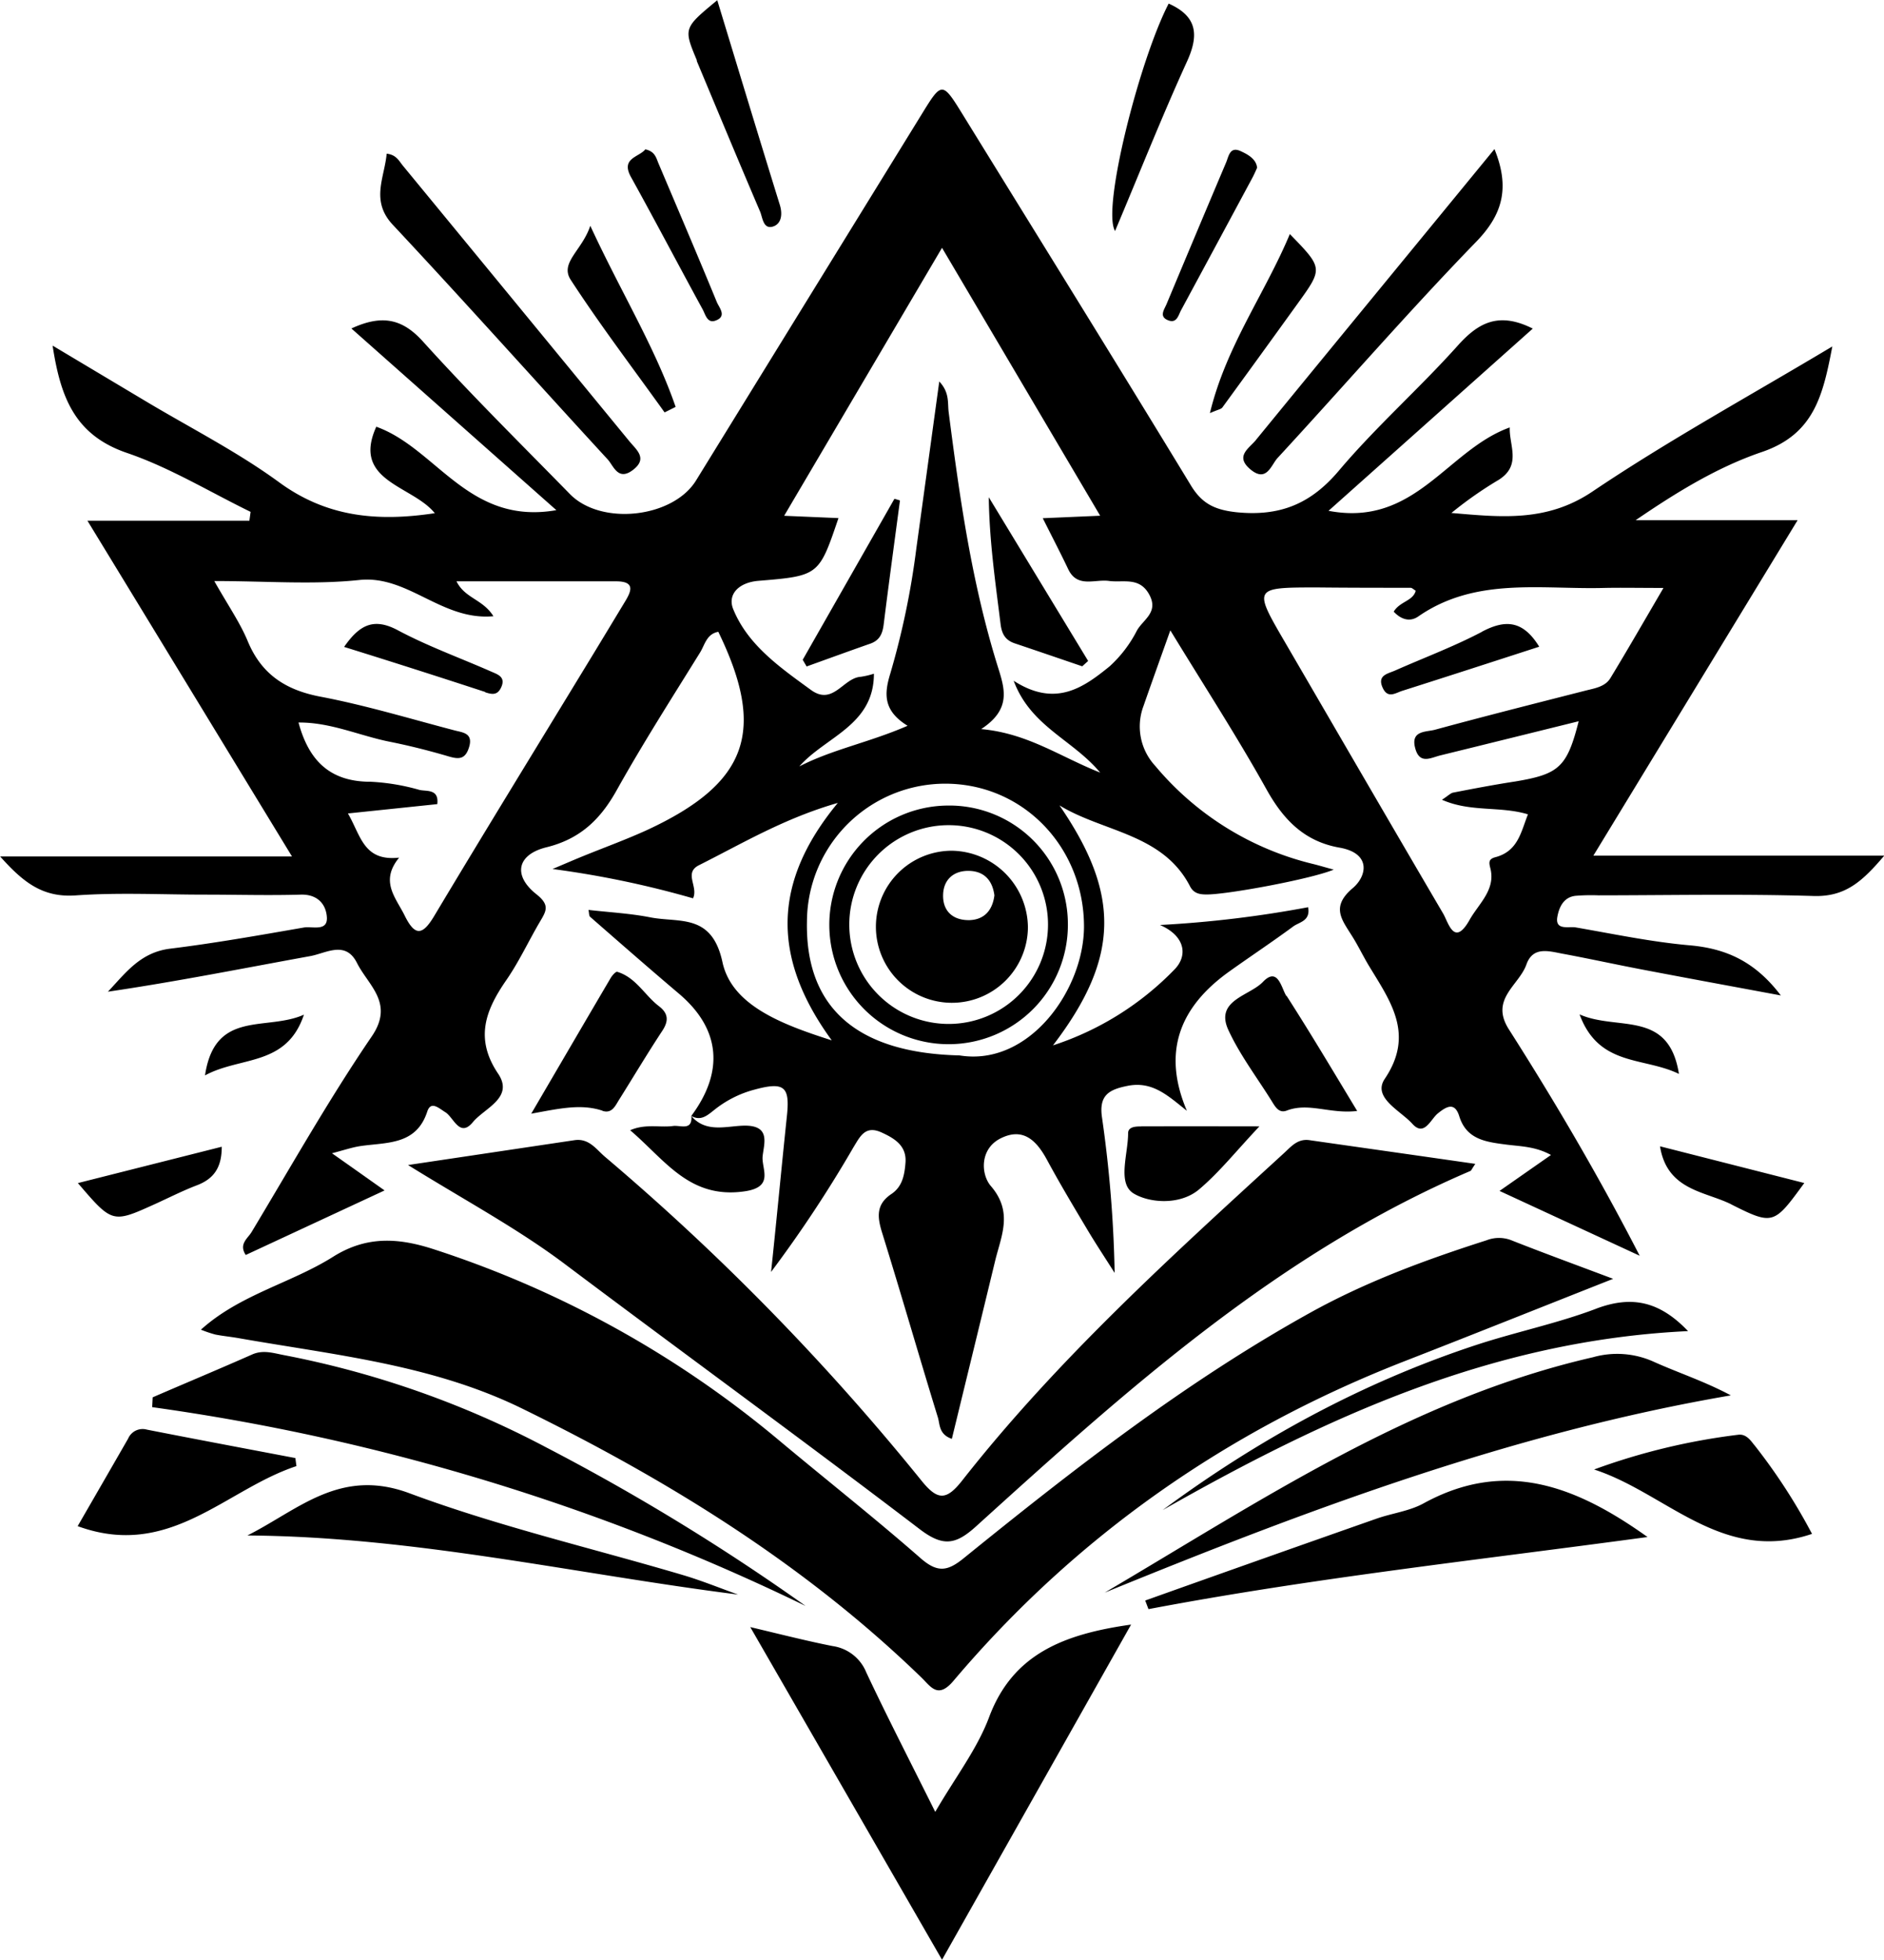 <svg id="JECLAT_2K23" data-name="JECLAT 2K23" xmlns="http://www.w3.org/2000/svg" viewBox="0 0 341.31 354.92"><path id="Logo" d="M927.59,506.59c6-8.07,5.24-15.78-2.25-22.12-5.41-4.58-10.74-9.25-16.08-13.91-.24-.2-.18-.71-.31-1.26,3.81.44,7.6.63,11.27,1.36,5.25,1,11.09-.76,13,8.09,1.67,7.76,10.54,11.23,19.8,14.17-10.94-15-10.74-28.68,1.1-43-9.71,2.79-17.29,7.34-25.15,11.28-2.82,1.41-.07,3.89-1.08,6a174.43,174.43,0,0,0-25.45-5.31c2.77-1.17,4.19-1.79,5.63-2.37,3.86-1.57,7.81-3,11.58-4.73,18.19-8.46,21.55-17.91,12.82-35.86-2.12.39-2.44,2.35-3.29,3.73-5.14,8.29-10.4,16.52-15.14,25-2.92,5.22-6.57,8.79-12.72,10.3-5.22,1.29-6.15,5-1.87,8.45,2.58,2,1.84,3.1.72,5-2.08,3.53-3.8,7.28-6.13,10.64-3.76,5.44-5.71,10.55-1.49,16.86,3,4.39-2.44,6.27-4.54,8.82-2.4,2.9-3.47-.86-5-1.8-1.21-.75-2.61-2.11-3.27-.1-2,6.11-7.33,5.53-12.12,6.24-1.5.23-3,.74-5.14,1.3,3.26,2.29,5.94,4.19,9.53,6.73l-25.15,11.69c-1.32-2,.39-3,1.08-4.19,7.14-11.86,13.94-23.94,21.74-35.38,4.14-6.06-.6-9.2-2.67-13.32s-5.59-1.76-8.45-1.24c-12.14,2.21-24.25,4.62-36.67,6.45,3.19-3.37,5.84-7.11,11.25-7.79,8.11-1,16.17-2.43,24.22-3.83,1.51-.27,4.34.78,4.2-1.83-.13-2.27-1.58-4.22-4.74-4.13-5.79.17-11.59,0-17.39,0-7.79,0-15.62-.41-23.37.14-6,.42-9.51-2.37-13.69-7.05h52.87c-12.46-20.44-24.36-40-37.06-60.81h29.34l.22-1.6c-7.43-3.62-14.58-8-22.36-10.66-9.5-3.23-12.07-10.08-13.51-19.45l16.75,10c8.15,4.88,16.73,9.22,24.34,14.79,8.54,6.23,17.65,7.15,28.15,5.56-4.07-5.06-15.1-5.74-10.6-15.66,10.94,3.92,16.68,17.9,32.62,15.11L866,364c5.51-2.55,9.22-1.81,13,2.4,8.55,9.46,17.65,18.46,26.59,27.59,5.65,5.78,18.66,4.33,22.85-2.47l40.84-66.26c3.73-6.06,3.74-6.05,7.62.24,13.72,22.24,27.52,44.45,41.1,66.78,2,3.36,4.27,4.56,8.36,5,7.91.79,13.48-1.54,18.55-7.55,6.69-7.92,14.58-14.88,21.52-22.63,3.74-4.18,7.45-6.17,13.59-3.08l-37,33c15.7,3,21.45-11,32.83-15.1-.13,3.27,2.18,6.85-2,9.49a70,70,0,0,0-8.57,6c9,.77,17.3,1.69,25.57-3.89,13.71-9.23,28.32-17.23,43.44-26.27-1.69,8.82-3.28,15.89-12.76,19.12-8,2.72-15.35,7.21-22.87,12.35H1128L1091,459.47h52.7c-3.92,4.6-7,7.48-12.78,7.31-13-.4-26-.13-39-.12a34.39,34.39,0,0,0-4.19.09c-2.17.26-2.93,2.11-3.24,3.71-.52,2.62,2,1.8,3.27,2,6.88,1.19,13.75,2.64,20.68,3.25,6.59.58,11.84,2.91,16.52,9.08-8.87-1.65-16.86-3.12-24.84-4.64-4.9-.93-9.76-2-14.66-2.91-2.49-.46-5.4-1.41-6.59,1.94-1.35,3.81-6.67,6.28-3.18,11.75,8.38,13.15,16.28,26.59,23.7,41L1074,520.19l9.32-6.51c-2.85-1.57-5.56-1.55-8.16-1.89-3.59-.47-7.13-.9-8.44-5.08-.8-2.59-2.2-1.95-3.93-.53-1.28,1.05-2.43,4.25-4.58,1.86s-7.3-4.75-5-8.15c5.46-8.11,1-14.07-2.89-20.5-1.1-1.83-2-3.76-3.18-5.58-1.81-2.89-3.65-5.14.27-8.46,2.6-2.2,3.36-6.32-2.4-7.33-6.38-1.12-10.17-5.07-13.21-10.52-5.27-9.46-11.19-18.59-17.44-28.83-1.9,5.34-3.4,9.5-4.85,13.67a10.51,10.51,0,0,0,2.11,10.87A53.69,53.69,0,0,0,1040.3,461c1.12.28,2.23.62,3.66,1-4.07,1.72-19.66,4.59-23.13,4.5-1.34,0-2.29-.29-2.91-1.49-4.94-9.55-15.73-9.8-23.64-14.64,11,16,11,27.54-1.18,43.46a53.84,53.84,0,0,0,22-13.73c2.46-2.49,2-6.06-2.61-8.07a203.7,203.7,0,0,0,26.83-3.22c.47,2.51-1.61,2.68-2.69,3.48-3.81,2.81-7.77,5.43-11.63,8.19-8.94,6.4-12.18,14.55-7.64,25.2-3.39-2.69-6.2-5.42-10.73-4.52-3.33.66-5.25,1.66-4.65,5.72a225.67,225.67,0,0,1,2.29,28.16c-1.63-2.58-3.32-5.12-4.88-7.73-2.5-4.19-5-8.36-7.32-12.65-1.86-3.46-4.27-6.07-8.43-4-3.86,1.91-3.6,6.55-1.8,8.64,4.07,4.72,1.89,9,.79,13.52-2.58,10.68-5.19,21.34-7.85,32.27-2.37-.8-2.15-2.63-2.53-3.87-3.42-11.11-6.63-22.28-10.08-33.38-.89-2.84-1.2-5.19,1.67-7.1,2-1.34,2.37-3.5,2.54-5.66.24-3.09-2-4.42-4.41-5.51-2.92-1.29-3.84.82-5,2.69a228.43,228.43,0,0,1-14.94,22.6c1-9.42,1.88-18.85,2.87-28.27.56-5.28-.46-6.21-5.82-4.76a19.64,19.64,0,0,0-7.39,3.73c-1.26,1-2.44,2.05-4.2,1Zm74.06-108.68L973,349.39l-28.6,48.53,9.84.42c-3.53,10.38-3.52,10.46-14.5,11.36-3.56.29-5.67,2.46-4.56,5.15,2.65,6.5,8.51,10.56,14.1,14.63,4,2.88,5.82-2.21,9-2.4a14.89,14.89,0,0,0,2.38-.56c0,9.38-8.77,11.39-13.51,16.79,6-3.09,12.71-4.35,19.61-7.36-4.45-2.74-4.25-5.81-3.13-9.46a144,144,0,0,0,4.72-22.69c1.37-9.89,2.72-19.79,4.15-30.2,1.89,2,1.49,3.85,1.7,5.53,2,15.54,4.19,31,8.89,46.07,1.25,4,2.55,7.72-3,11.35,8.46.77,14.27,5,21.56,7.88-5-6-12.57-8.32-15.67-16.63,7.57,4.88,12.64,1.24,17.39-2.62a22.75,22.75,0,0,0,4.94-6.48c1.12-2,4-3.29,2.22-6.53s-4.69-2.1-7.29-2.45-5.73,1.33-7.38-2.13c-1.4-2.94-2.91-5.84-4.61-9.23Zm-109.92,18.2c-9.38.86-15.45-7.5-24.3-6.56-8.31.88-16.81.19-26.27.19,2.53,4.47,4.67,7.54,6.06,10.89,2.47,5.94,6.77,8.84,13.22,10.06,8.2,1.56,16.23,4,24.3,6.11,1.35.36,3.32.45,2.61,2.92s-2,2.31-4,1.7c-3.42-1-6.91-1.88-10.42-2.58-5.46-1.09-10.68-3.53-16.51-3.48,1.87,6.94,5.73,10.75,13.11,10.73a39,39,0,0,1,8.82,1.48c1.29.29,3.54-.22,3.21,2.57l-16.19,1.69c2.35,4,2.81,8.72,9.28,8-3.54,4.3-.6,7.24,1,10.49,1.84,3.71,3.19,3.69,5.34.1,9.31-15.55,18.81-31,28.24-46.49,2.13-3.49,4.24-7,6.36-10.5,1.22-2,1.77-3.65-1.7-3.64-9.47,0-18.94,0-28.85,0C886.57,412.89,889.78,413,891.73,416.11Zm167.09-4.61c-.35-.2-.64-.53-.94-.54-5.59,0-11.18,0-16.77-.06-11.76,0-11.76,0-5.93,10,9.51,16.33,19,32.69,28.57,49,1,1.67,2,6.19,4.81,1.23,1.64-2.94,4.79-5.47,3.77-9.4-.29-1.11-.29-1.68,1-2,4.05-1.11,4.57-4.62,5.82-7.74-5.09-1.54-10.36-.34-15.58-2.64,1.12-.72,1.54-1.2,2.05-1.3,3.71-.72,7.43-1.43,11.16-2,8-1.33,9.44-2.58,11.56-10.92-8.5,2.1-16.76,4.15-25,6.17-1.8.43-3.85,1.76-4.64-1.38s2-2.82,3.6-3.25c9-2.45,18.08-4.74,27.13-7.05,1.74-.45,3.68-.69,4.66-2.31,3.09-5.08,6.05-10.24,9.61-16.32-4.52,0-7.68-.07-10.82,0-11.42.29-23.25-2-33.58,5.15-1.59,1.11-3.21.5-4.47-.86C1056,413.38,1058.29,413.39,1058.82,411.5Zm-82.64,84.15c12.59,2.05,22.51-11.87,22.54-23.33,0-14-10.49-25.42-24.32-25.87a25.06,25.06,0,0,0-25.87,24.9C948.2,487,957.58,495.22,976.18,495.65Zm100,33.49a6.19,6.19,0,0,0-4.56,0c-11,3.52-21.76,7.48-31.87,13.08-22.63,12.55-42.84,28.31-62.75,44.43-3,2.46-4.82,2.73-7.89.05-8.44-7.39-17.28-14.34-25.89-21.55a187.51,187.51,0,0,0-62-34.3c-6.55-2.17-12.38-2.61-18.56,1.28-7.58,4.77-16.85,6.81-23.92,13.19a22.23,22.23,0,0,0,2.61.88c1.37.27,2.76.4,4.14.64,17.41,3.07,35.08,4.78,51.33,12.71,26.56,13,51.31,28.28,72.43,48.75,1.72,1.66,3,4,5.87.56,22.09-26.08,49.45-45.28,81.77-57.87,12.14-4.73,24.24-9.57,37.69-14.88C1087.64,533.5,1081.87,531.39,1076.17,529.14ZM1039.58,511c-2.13-.31-3.29,1.11-4.57,2.29-20.48,18.75-41.09,37.4-58.24,59.2-3,3.86-4.58,3.83-7.63,0A436.17,436.17,0,0,0,911.93,514c-1.59-1.35-2.87-3.38-5.51-3l-30.16,4.5c10.39,6.45,20,11.58,28.63,18.1,21.3,16,42.88,31.69,64.07,47.85,4.25,3.24,6.54,2.82,10.25-.55,27.31-24.73,54.68-49.43,89.52-64.33.15-.06.21-.3.88-1.28C1059.27,513.8,1049.43,512.41,1039.58,511ZM973,659.43l34.25-60.7c-12.12,1.71-21.42,5.28-25.72,16.76-2.15,5.76-6.11,10.88-9.76,17.16-4.6-9.25-8.69-17.17-12.48-25.23a7.77,7.77,0,0,0-6.11-4.8c-4.46-.88-8.87-2-14.92-3.44ZM829.91,559.35a395.59,395.59,0,0,1,118.37,36,396.43,396.43,0,0,0-47-28.72,170.29,170.29,0,0,0-47.53-16.71c-2-.38-3.79-1-5.82-.07C842,552.47,835.94,555,830,557.57Zm286-2.13c-4.83-2.58-9.57-4.1-14.06-6.13a16.09,16.09,0,0,0-10.92-.78c-32.89,7.55-60.18,26-88.46,42.63C1039.24,577.93,1076.29,564,1115.89,557.22ZM1010.4,595.93c29.76-5.64,59.9-8.92,90.41-13.06-13-9.28-25.8-14.21-40.62-6.07-2.55,1.39-5.68,1.76-8.49,2.75q-21,7.37-41.89,14.82Zm-84.3-6.16c-16.55-4.9-33.48-8.83-49.59-14.83-12.58-4.68-20.1,3-29.35,7.65,30.19.2,59.3,6.95,88.89,10.7C932.74,592.11,929.47,590.77,926.1,589.77ZM873.5,345.22c13.11,14,25.91,28.35,38.92,42.48,1.08,1.18,1.88,4,4.6,1.91s.61-3.63-.69-5.22q-20.48-24.94-41-49.87c-.7-.85-1.2-2-2.94-2.17C872,336.71,869.42,340.86,873.5,345.22Zm156.35,39c-1.22,1.49-3.79,2.88-1.06,5.23,3,2.58,3.82-.72,5-2,12-13,23.52-26.3,35.83-39,4.92-5,6.33-9.86,3.46-16.94C1058.34,349.49,1044.07,366.83,1029.85,384.21Zm-174,184.35c-9-1.71-17.94-3.39-26.9-5.15a2.86,2.86,0,0,0-3.4,1.63c-3.06,5.33-6.14,10.65-9.14,15.85,16.68,6.1,26.76-6.64,39.63-10.87Zm264.26-2.4c-.7-.93-1.53-2-2.87-1.82a116.8,116.8,0,0,0-26.11,6.29c13.1,4.24,23.2,17.16,39.48,11.66A105.26,105.26,0,0,0,1120.12,566.16Zm-28.65-24.63c-7,2.65-14.5,4.19-21.66,6.54-20.66,6.8-39.43,17.06-56.83,29.91,29.38-16.69,59.69-30.74,95.18-32.41C1102.91,540.08,1097.84,539.13,1091.47,541.53Zm-180-35.86c1.8.6,2.38-1,3.09-2.09,2.59-4.13,5.09-8.32,7.77-12.39,1.19-1.8,1.11-3.16-.61-4.47-2.61-2-4.15-5.19-7.55-6.22-.26-.08-.92.66-1.19,1.12-4.62,7.85-9.21,15.72-14.39,24.57C903.68,505.28,907.59,504.36,911.51,505.67Zm123.91-20.81c-.89-1.39-1.51-5.39-4.25-2.52-2.44,2.54-8.74,3.3-6.24,8.71,2.09,4.53,5.21,8.62,7.87,12.9.62,1,1.29,2.22,2.7,1.68,4-1.53,7.84.66,12.76.07C1043.75,498.33,1039.7,491.52,1035.42,484.86Zm-26.36,23.64c-1,0-2.31.08-2.3,1.25,0,3.78-2,9.07,1,10.89,2.83,1.72,8.36,2.19,11.84-.72,3.68-3.1,6.7-6.93,10.95-11.43C1022.46,508.49,1015.76,508.48,1009.06,508.5Zm-80.46-193c3.81,9.1,7.59,18.2,11.47,27.27.48,1.11.56,3.27,2.31,2.77,1.55-.45,1.83-2.19,1.28-3.95-3.76-12.13-7.44-24.28-11.33-37.05C926.16,309.61,926.15,309.61,928.6,315.47Zm75.77,30.9c4.45-10.53,8.47-20.7,13-30.63,2.24-4.85,2-8.28-3.26-10.62C1008.76,315.37,1001.87,342.55,1004.37,346.37ZM927.59,506.58c.23,2.81-2,1.67-3.31,1.85-2.4.33-5-.45-7.78.77,6.37,5.42,10.75,12.52,20.76,11.06,5.43-.79,3-4.06,3.24-6.36s1.53-5.64-3.43-5.53c-3.19.08-6.87,1.36-9.51-1.77ZM905.74,355.2c5.35,8.22,11.31,16.05,17,24l2-1c-3.76-10.86-9.88-20.74-15.46-32.8C907.77,349.92,903.71,352.08,905.74,355.2Zm118,23.17q6.87-9.42,13.68-18.87c4.62-6.41,4.61-6.41-1.41-12.6-4.5,10.78-11.54,20.27-14.48,32.43C1023,378.68,1023.52,378.62,1023.71,378.37ZM830.42,522.57c2.51-1.14,5-2.41,7.54-3.38,3.13-1.18,4.56-3.24,4.55-7l-26.06,6.58C822.7,526.06,822.7,526.06,830.42,522.57Zm285.56.06c7.63,3.85,7.75,3.62,13.23-3.87l-26.14-6.65C1104.36,520.12,1111.24,520.24,1116,522.63ZM916.65,336.57c4.4,7.94,8.63,16,13,24,.52,1,.85,2.54,2.32,2,2.13-.77.65-2.33.22-3.38-3.44-8.37-7-16.69-10.52-25-.44-1-.61-2.25-2.42-2.63C918.1,333,914.74,333.13,916.65,336.57Zm110.45-4.69c-2-.92-2.17,1-2.65,2.09q-5.41,12.78-10.76,25.58c-.41,1-1.42,2.26.21,2.94s1.9-.86,2.41-1.81q6.48-12,12.93-24c.27-.51.49-1,.84-1.79C1029.92,333.32,1028.45,332.5,1027.1,331.88ZM1106.5,499c-1.86-11.72-11.12-7.72-18-10.78C1092,497.73,1100.11,495.88,1106.5,499ZM857.4,488.27c-6.8,3.05-16.13-1-17.92,11C845.91,495.77,854.25,497.7,857.4,488.27Zm142.07-64.06-18-29.65c.1,7.91,1.2,15.44,2.14,23,.22,1.74.84,2.88,2.55,3.46,4.08,1.37,8.16,2.77,12.24,4.16Zm-51,1c3.84-1.38,7.67-2.78,11.53-4.13,1.76-.62,2.24-1.89,2.44-3.56.93-7.47,1.95-14.92,2.94-22.38l-1-.3L947.76,424Zm-58.24,4.67c1.29.43,2.24.55,2.9-.88.88-1.92-.64-2.35-1.86-2.89-5.62-2.47-11.44-4.57-16.82-7.44-4.32-2.31-6.93-1.1-9.77,3C873.43,424.39,881.86,427.09,890.27,429.84Zm180.57-10.94c-5.06,2.66-10.47,4.68-15.71,7-1.35.6-3.31.85-2.25,3.15.92,2,2.31.92,3.51.54,8.09-2.57,16.17-5.19,24.84-8C1078.24,416.85,1075.07,416.68,1070.84,418.9Zm-75,52.87a21.61,21.61,0,1,1-21.87-21.41A21.48,21.48,0,0,1,995.8,471.77Zm-3.6.14a18,18,0,1,0-17.89,18A18,18,0,0,0,992.2,471.91Zm-3.64.56a13.77,13.77,0,1,1-13.76-13.93A14,14,0,0,1,988.56,472.47Zm-6.07-5.82c-.33-2.64-1.77-4.38-4.55-4.46s-4.61,1.53-4.74,4.18c-.15,3,1.67,4.78,4.74,4.74C980.72,471.07,982.16,469.3,982.49,466.65Z" transform="translate(-802.34 -304.51)"/></svg>